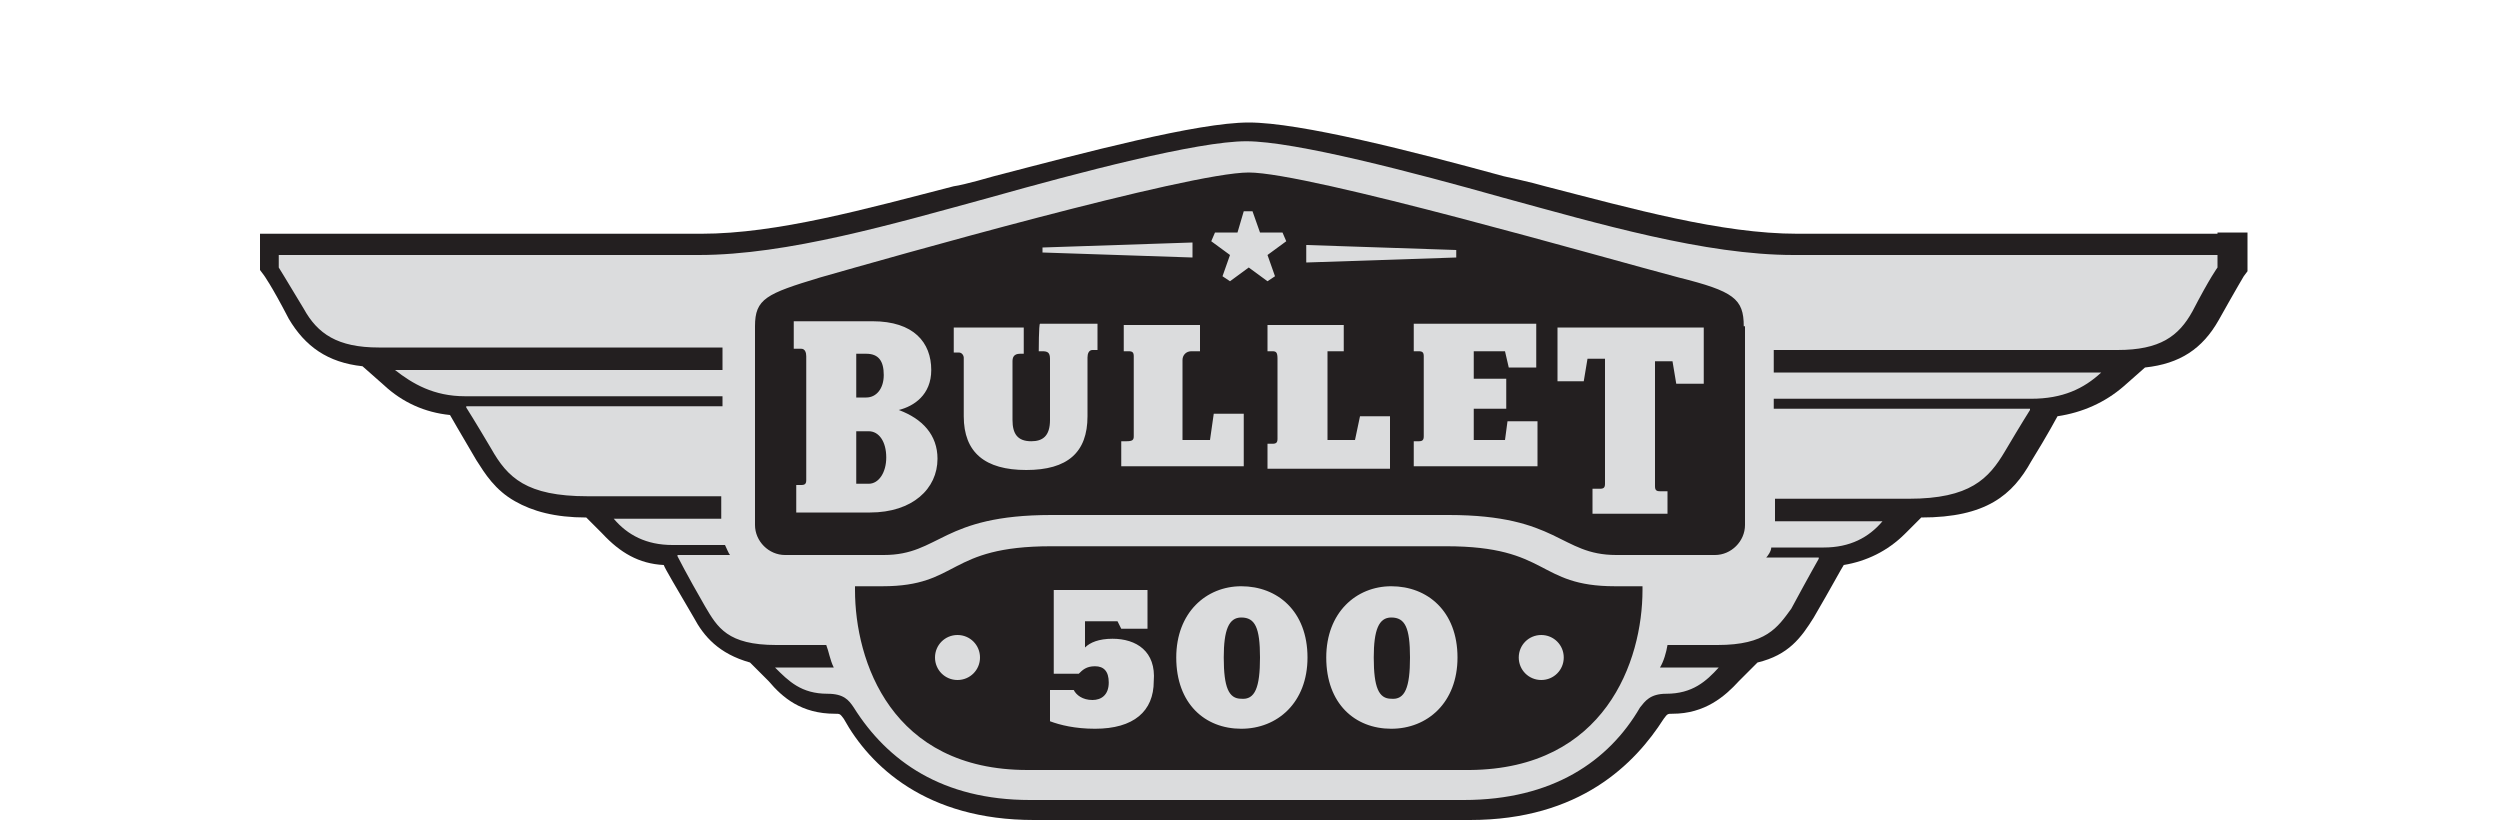 <?xml version="1.0" encoding="utf-8"?>
<!-- Generator: Adobe Illustrator 22.0.1, SVG Export Plug-In . SVG Version: 6.00 Build 0)  -->
<svg version="1.1" id="Layer_1" xmlns="http://www.w3.org/2000/svg" xmlns:xlink="http://www.w3.org/1999/xlink" x="0px" y="0px"
	 viewBox="0 0 200 67" style="enable-background:new 0 0 200 67;" xml:space="preserve">
<style type="text/css">
	.st0{fill:#231F20;}
	.st1{fill:#DBDCDD;}
	.st2{fill:#B79B5B;}
	.st3{fill:#AD9752;}
	.st4{fill:#A5A8A9;}
	.st5{fill:#ED1C24;}
	.st6{fill:#FFFFFF;}
</style>
<g id="Layer_1_1_">
	<g>
		<path class="st0" d="M177.4,18.7c-11.9,0-20.9,0-26.8,0c-3.1,0-5.3,0-6.8,0c-6.1,0-13.2-2-20.2-3.8c-1-0.3-3.3-0.8-3.3-0.8
			c-7.3-2-16.3-4.3-20.4-4.3s-13.1,2.4-20.4,4.3c0,0-2.4,0.7-3.2,0.8c-7,1.8-14.1,3.8-20.2,3.8c-1.5,0-3.8,0-6.8,0
			c-6,0-14.9,0-26.8,0h-1.7v1.5v1v0.4l0.3,0.4c0,0,0.6,0.8,2,3.5c1.3,2.2,3.1,3.5,5.9,3.8l1.7,1.5c1.5,1.4,3.3,2.2,5.3,2.4l0,0
			c0,0,0.8,1.4,2.1,3.6c0.7,1.1,1.5,2.4,3.1,3.3c1.4,0.8,3.2,1.3,5.7,1.3l1.3,1.3c1.4,1.5,2.9,2.4,4.9,2.5c0.1,0.3,1,1.8,2.4,4.2
			c0.8,1.5,2,2.9,4.5,3.6l1.5,1.5c1.1,1.3,2.6,2.6,5.3,2.6c0.4,0,0.4,0,0.7,0.4c2.1,3.8,6.6,8.1,15.2,8.1h34.9
			c8.8,0,13.2-4.5,15.5-8.1c0.3-0.4,0.3-0.4,0.7-0.4c2.6,0,4.2-1.4,5.3-2.6l1.5-1.5c2.5-0.6,3.5-2,4.5-3.6c1.4-2.4,2.2-3.9,2.4-4.2
			c1.8-0.3,3.5-1.1,4.9-2.5l1.3-1.3c5.2,0,7.3-1.8,8.8-4.5c1.3-2.1,2.1-3.6,2.1-3.6l0,0c2-0.3,3.8-1.1,5.3-2.4l1.7-1.5
			c2.8-0.3,4.6-1.5,5.9-3.8c1.4-2.5,2-3.5,2-3.5l0.3-0.4v-0.4v-1v-1.7H177.4z"/>
		<path class="st1" d="M125.1,52.6c0,1-0.8,1.8-1.8,1.8c-1,0-1.8-0.8-1.8-1.8s0.8-1.8,1.8-1.8C124.3,50.8,125.1,51.6,125.1,52.6z
			 M76.6,50.8c-1,0-1.8,0.8-1.8,1.8c0,1,0.8,1.8,1.8,1.8c1,0,1.8-0.8,1.8-1.8C78.4,51.6,77.6,50.8,76.6,50.8z M102,22.1l-0.6-1.7
			l1.5-1.1l-0.3-0.7h-1.8l-0.6-1.7h-0.7L99,18.6h-1.8l-0.3,0.7l1.5,1.1l-0.6,1.7l0.6,0.4l1.5-1.1l1.5,1.1L102,22.1z M116.5,20
			l-12-0.4V21l12-0.4V20z M95.4,19.4l-12,0.4v0.4l12,0.4C95.4,20.7,95.4,19.4,95.4,19.4z M75,36.7c0,2.4-2,4.3-5.4,4.3h-5.9v-2.2
			h0.4c0.3,0,0.4-0.1,0.4-0.4v-9.9c0-0.3-0.1-0.6-0.4-0.6h-0.6v-2.2h6.3c3.3,0,4.7,1.7,4.7,3.9c0,2-1.4,2.9-2.6,3.2l0,0
			C73.8,33.5,75,34.8,75,36.7z M68.5,31.8h0.8c0.8,0,1.4-0.7,1.4-1.8s-0.4-1.7-1.4-1.7h-0.8V31.8z M70.9,36.6c0-1.3-0.6-2.1-1.4-2.1
			h-1v4.2h1C70.3,38.7,70.9,37.8,70.9,36.6z M83.1,28.1c0,0,0.1,0,0.3,0c0.4,0,0.6,0.1,0.6,0.6c0,0.3,0,4.9,0,4.9
			c0,1.3-0.6,1.7-1.5,1.7c-1.1,0-1.5-0.6-1.5-1.7c0,0,0-4.6,0-4.7c0-0.3,0.1-0.6,0.6-0.6c0.1,0,0.3,0,0.3,0v-2.1h-5.6v2h0.4
			c0.3,0,0.4,0.3,0.4,0.4v4.7c0,2.9,1.7,4.3,5,4.3s4.9-1.4,4.9-4.3v-4.7c0-0.3,0.1-0.6,0.4-0.6h0.4v-2.1h-4.6
			C83.1,25.9,83.1,28.1,83.1,28.1z M96.8,35.2h-2.2c0,0,0-6.1,0-6.4c0-0.4,0.3-0.7,0.7-0.7s0.7,0,0.7,0V26h-6.1v2.1h0.4
			c0.3,0,0.4,0.1,0.4,0.4v6.4c0,0.3-0.1,0.4-0.6,0.4h-0.4v2h9.8v-4.2h-2.4L96.8,35.2z M108.4,35.2h-2.2v-7.1h1.3V26h-6.1v2.1h0.4
			c0.3,0,0.4,0.1,0.4,0.6v6.4c0,0.3-0.1,0.4-0.4,0.4h-0.4v2h9.8v-4.2h-2.4L108.4,35.2z M120.4,35.2h-2.5v-2.5h2.6v-2.4h-2.6v-2.2
			h2.5l0.3,1.3h2.2v-3.5h-9.8v2.2h0.4c0.3,0,0.4,0.1,0.4,0.4v6.4c0,0.3-0.1,0.4-0.4,0.4h-0.4v2h9.9v-3.6h-2.4L120.4,35.2z
			 M124.5,30.5h2.2l0.3-1.8h1.4v10c0,0.3-0.1,0.4-0.4,0.4h-0.6v2h6v-1.8h-0.6c-0.3,0-0.4-0.1-0.4-0.4v-10h1.4l0.3,1.8h2.2v-4.5
			h-11.7v4.3H124.5z M89,51.1c-1.1,0-1.8,0.3-2.2,0.7l0,0v-2.1h2.6l0.3,0.6h2.1v-3.1h-7.5v6.7h2c0.3-0.3,0.6-0.6,1.3-0.6
			c0.7,0,1.1,0.4,1.1,1.3c0,1-0.6,1.4-1.3,1.4c-0.8,0-1.3-0.4-1.5-0.8H84v2.5c0.8,0.3,2,0.6,3.6,0.6c3.1,0,4.7-1.4,4.7-3.8
			C92.5,52.1,90.9,51.1,89,51.1z M116.6,52.6c0,3.6-2.4,5.7-5.3,5.7c-2.9,0-5.2-2-5.2-5.7c0-3.6,2.4-5.7,5.2-5.7
			C114.2,46.9,116.6,48.9,116.6,52.6z M112.8,52.6c0-2.4-0.4-3.2-1.5-3.2c-1,0-1.4,1-1.4,3.2c0,2.4,0.4,3.3,1.4,3.3
			C112.4,56,112.8,55,112.8,52.6z M104.6,52.6c0,3.6-2.4,5.7-5.3,5.7c-2.9,0-5.2-2-5.2-5.7c0-3.6,2.4-5.7,5.2-5.7
			C102.2,46.9,104.6,48.9,104.6,52.6z M100.8,52.6c0-2.4-0.4-3.2-1.5-3.2c-1,0-1.4,1-1.4,3.2c0,2.4,0.4,3.3,1.4,3.3
			C100.4,56,100.8,55,100.8,52.6z M177.4,20.4c0,0.1,0,0.7,0,1c0,0-0.6,0.8-2,3.5c-1.1,2-2.6,3.1-6,3.1c0,0-22.9,0-27.5,0v1.8h20.6
			h5.6c-1.4,1.3-3.1,2.1-5.6,2.1c-3.3,0-16.5,0-20.6,0v0.8h20.5v0.1c0,0-0.7,1.1-2,3.3s-2.8,3.8-7.7,3.8c-3.9,0-9.1,0-10.7,0v1.8
			h8.6c-1.1,1.3-2.6,2.1-4.7,2.1c-2.9,0-2.4,0-4.2,0c0,0.3-0.3,0.7-0.4,0.8h4.2v0.1c0,0-0.8,1.4-2.2,4c-1.1,1.5-2,2.9-5.9,2.9
			c0,0-3.5,0-4,0c-0.1,0.6-0.3,1.3-0.6,1.8h4.7c-1,1.1-2.1,2.1-4.2,2.1c-1.3,0-1.7,0.6-2.1,1.1c-2.5,4.3-7,7.4-14.1,7.4H82.4
			c-7,0-11.4-3.1-14.1-7.4c-0.4-0.6-0.8-1.1-2.1-1.1c-2.1,0-3.1-1-4.2-2.1h4.7c-0.3-0.6-0.4-1.3-0.6-1.8c-0.6,0-4,0-4,0
			c-3.9,0-4.7-1.4-5.7-3.1c-1.5-2.6-2.2-4-2.2-4v-0.1h4.2c-0.1-0.1-0.3-0.6-0.4-0.8c-1.8,0-1.1,0-4.2,0c-2.1,0-3.6-0.8-4.7-2.1h8.6
			v-1.8c-1.7,0-6.8,0-10.7,0c-4.9,0-6.4-1.5-7.7-3.8c-1.3-2.2-2-3.3-2-3.3v-0.1h20.5v-0.8c-4.2,0-17.3,0-20.6,0
			c-2.5,0-4.2-1-5.6-2.1h5.6h20.6v-1.8c-4.5,0-27.5,0-27.5,0c-3.3,0-4.9-1.1-6-3.1c-1.5-2.5-2-3.3-2-3.3c0-0.3,0-0.8,0-1
			c17.8,0,29.1,0,33.6,0c7.1,0,15.6-2.5,23.3-4.6c7.1-2,16.6-4.5,20.5-4.5c3.9,0,13.4,2.5,20.5,4.5c7.7,2.1,16.2,4.6,23.3,4.6
			C148.2,20.4,159.5,20.4,177.4,20.4z M131.4,47.2v-0.3c0,0-2,0-2.2,0c-6.3,0-5.2-3.2-13.5-3.2c-1.4,0-8.2,0-15.8,0
			c-7.5,0-14.4,0-15.8,0c-8.4,0-7.3,3.2-13.5,3.2c-0.3,0-2.2,0-2.2,0v0.3c0,5.7,2.9,14.4,13.8,14.4c1.5,0,33.9,0,35.4,0
			C128.4,61.5,131.4,52.9,131.4,47.2z M139.5,26.1c0-2.2-0.8-2.8-5.2-3.9c-5.7-1.5-29.6-8.4-34.4-8.4s-28.7,6.8-34.3,8.4
			c-4.3,1.3-5.2,1.7-5.2,3.9V42c0,1.3,1.1,2.4,2.4,2.4c0,0,3.3,0,7.9,0c4.5,0,4.6-3.2,13.4-3.2c2.1,0,8.8,0,15.9,0
			c7.1,0,13.8,0,15.9,0c8.8,0,8.9,3.2,13.4,3.2c4.5,0,7.9,0,7.9,0c1.3,0,2.4-1.1,2.4-2.4V26.1H139.5z"/>
	</g>
</g>
</svg>
